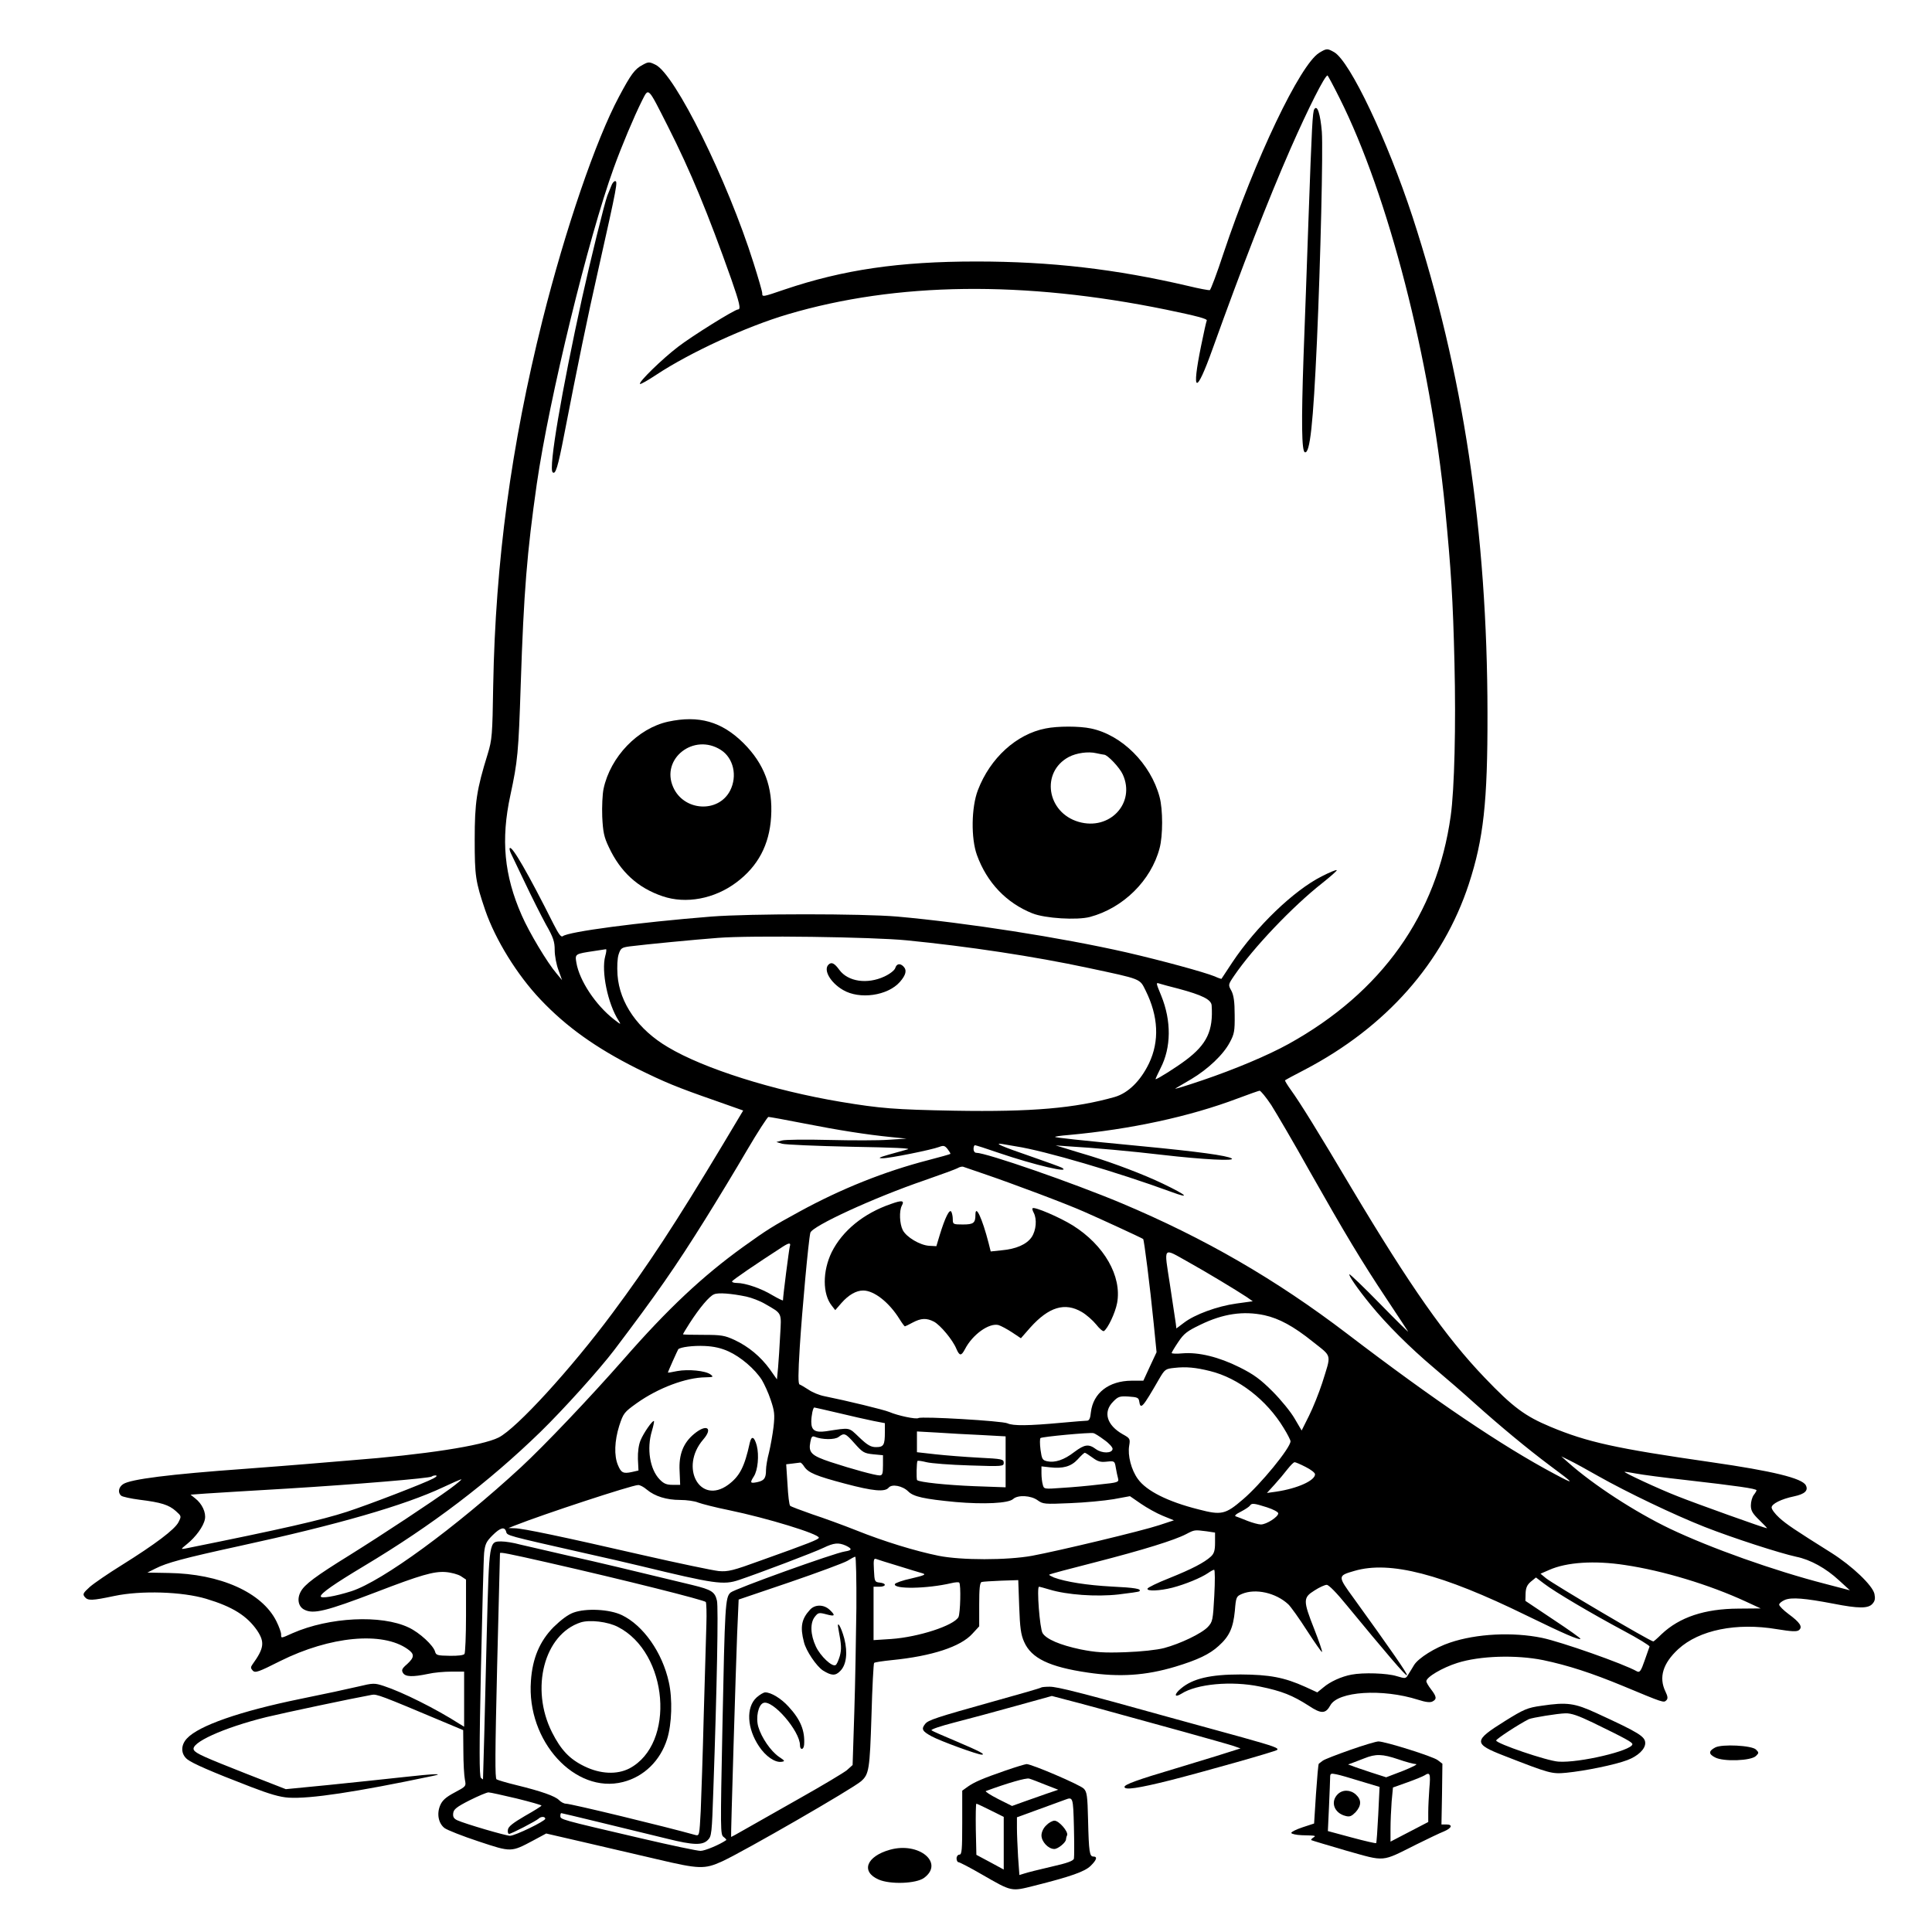 <?xml version="1.0" standalone="no"?>
<!DOCTYPE svg PUBLIC "-//W3C//DTD SVG 20010904//EN"
 "http://www.w3.org/TR/2001/REC-SVG-20010904/DTD/svg10.dtd">
<svg version="1.0" xmlns="http://www.w3.org/2000/svg"
 width="1024pt" height="1024pt" viewBox="0 0 1024 1024"
 preserveAspectRatio="xMidYMid meet">
<g transform="translate(0,1024) scale(0.1,-0.1)"
fill="#000000" stroke="none">
<path d="M6992 9960 c-101 -62 -339 -560 -508 -1065 -34 -104 -67 -191 -72
-193 -5 -1 -56 8 -113 22 -385 90 -729 130 -1124 130 -411 0 -707 -44 -1015
-148 -120 -41 -120 -41 -120 -20 0 9 -21 81 -46 160 -139 441 -417 1002 -520
1051 -33 16 -37 16 -68 -1 -42 -22 -62 -50 -125 -168 -123 -230 -284 -701
-406 -1186 -166 -665 -249 -1278 -261 -1937 -4 -262 -6 -285 -29 -361 -59
-190 -69 -257 -69 -454 0 -193 4 -222 56 -375 54 -156 168 -341 292 -472 137
-145 294 -257 511 -366 148 -73 210 -99 417 -171 l147 -52 -107 -179 c-252
-420 -397 -641 -586 -895 -220 -296 -508 -611 -603 -659 -87 -44 -393 -91
-783 -121 -74 -6 -182 -15 -240 -20 -58 -5 -202 -16 -320 -25 -403 -29 -607
-55 -647 -81 -25 -16 -30 -46 -10 -62 6 -5 50 -15 97 -21 114 -14 155 -27 192
-60 30 -27 30 -27 14 -59 -20 -39 -124 -117 -300 -227 -71 -44 -147 -96 -170
-116 -35 -32 -39 -38 -27 -53 17 -21 38 -20 157 5 142 30 360 23 487 -15 140
-42 216 -90 270 -168 41 -62 37 -94 -25 -180 -10 -14 -10 -20 2 -33 13 -13 30
-7 145 51 265 132 543 158 676 63 37 -26 36 -43 -3 -79 -28 -24 -31 -32 -22
-47 13 -21 51 -22 133 -5 29 7 85 12 122 12 l69 0 0 -146 0 -146 -23 14 c-126
81 -305 170 -403 202 -49 16 -56 16 -135 -3 -46 -11 -185 -41 -309 -66 -317
-65 -536 -141 -599 -209 -34 -36 -33 -83 2 -111 29 -22 121 -63 337 -146 99
-38 153 -54 200 -57 113 -7 354 29 763 115 69 14 6 12 -154 -6 -96 -11 -275
-29 -399 -42 l-225 -22 -210 82 c-223 88 -266 107 -277 125 -24 37 157 119
384 175 100 24 444 97 559 118 25 5 49 -4 379 -143 l105 -44 1 -112 c0 -62 4
-130 8 -150 7 -36 7 -36 -55 -69 -47 -25 -65 -42 -76 -68 -19 -45 -9 -95 23
-120 15 -11 96 -43 181 -71 175 -58 171 -58 293 7 l65 35 195 -45 c107 -25
285 -66 395 -92 221 -52 249 -53 342 -11 119 55 691 385 737 425 42 37 46 61
55 346 4 152 11 278 14 281 3 4 46 10 94 15 212 21 365 71 427 140 l36 39 0
115 c0 84 3 117 13 120 6 2 53 5 103 7 l91 3 5 -140 c4 -113 9 -149 26 -187
38 -87 133 -133 337 -163 169 -25 307 -16 464 31 119 36 182 66 230 110 57 51
77 95 86 186 6 74 8 77 38 90 72 30 179 6 245 -55 13 -12 58 -75 99 -139 42
-65 78 -116 80 -114 3 2 -16 57 -41 121 -60 152 -60 167 1 205 26 17 55 30 65
30 11 0 53 -43 105 -107 417 -506 424 -499 38 36 -86 118 -86 119 4 145 188
55 462 -16 911 -236 201 -98 279 -132 287 -124 2 2 -62 48 -144 102 l-148 99
1 39 c1 30 8 46 28 63 l27 22 42 -32 c57 -44 252 -159 422 -250 77 -41 139
-79 138 -84 -1 -4 -13 -38 -26 -74 -19 -55 -26 -65 -40 -58 -72 41 -403 157
-504 178 -156 32 -348 22 -487 -25 -79 -26 -168 -82 -191 -119 -8 -14 -22 -36
-30 -49 -14 -24 -15 -24 -62 -10 -51 16 -177 20 -240 8 -53 -10 -113 -37 -149
-68 l-32 -26 -63 29 c-113 51 -190 65 -344 66 -161 0 -253 -22 -315 -74 -38
-31 -37 -52 2 -28 81 52 265 69 415 38 118 -24 174 -47 260 -102 66 -44 89
-43 114 2 40 75 276 90 465 30 40 -13 65 -16 77 -9 23 12 22 25 -8 64 -14 18
-25 37 -25 43 0 22 85 72 164 97 119 38 311 44 455 15 133 -28 256 -68 423
-137 216 -90 216 -90 230 -76 9 9 8 20 -5 47 -36 75 -13 149 68 224 111 102
309 142 523 106 80 -13 106 -14 117 -5 21 17 5 41 -55 85 -27 20 -50 43 -50
50 0 7 14 18 30 25 36 15 106 9 258 -20 132 -26 184 -26 206 -1 14 15 16 28
11 53 -10 45 -118 148 -229 218 -196 123 -236 150 -275 185 -23 21 -41 45 -41
55 0 19 51 45 119 59 57 12 77 31 62 59 -20 37 -174 75 -501 122 -507 73 -657
106 -853 188 -134 56 -199 104 -348 260 -206 215 -394 483 -704 1002 -182 307
-274 455 -323 523 -19 26 -33 50 -31 51 2 2 49 28 104 56 432 226 733 567 870
984 78 239 100 434 99 906 -1 960 -129 1808 -397 2630 -134 408 -331 823 -415
873 -37 21 -40 21 -80 -3z m108 -240 c258 -514 481 -1382 559 -2170 32 -331
42 -486 50 -825 8 -329 0 -668 -20 -810 -73 -523 -366 -935 -859 -1208 -110
-61 -287 -135 -455 -192 -88 -30 -153 -50 -145 -44 8 5 47 28 85 50 87 52 169
129 203 194 24 44 27 61 26 145 0 70 -5 104 -17 128 -18 32 -18 33 14 80 100
147 310 368 468 492 44 35 79 66 76 68 -3 3 -39 -12 -80 -33 -148 -75 -346
-265 -473 -455 -31 -47 -57 -86 -58 -88 0 -1 -17 4 -36 13 -57 23 -277 83
-467 127 -348 79 -847 157 -1216 190 -188 16 -778 16 -985 0 -387 -31 -757
-80 -787 -104 -9 -7 -22 11 -49 64 -134 267 -220 416 -232 403 -3 -3 0 -15 6
-28 6 -12 40 -83 75 -157 35 -74 85 -173 110 -219 40 -70 47 -92 47 -137 0
-30 9 -77 20 -106 l19 -53 -29 35 c-49 57 -146 219 -185 309 -93 211 -111 401
-60 636 39 182 43 223 55 589 16 487 33 697 85 1061 66 455 273 1303 408 1675
41 114 108 273 149 355 37 72 29 80 138 -135 120 -237 212 -460 336 -810 43
-123 52 -160 36 -160 -18 0 -244 -141 -318 -198 -85 -65 -211 -188 -202 -197
3 -3 42 19 87 49 179 118 476 255 696 320 578 171 1252 179 2005 25 164 -34
221 -49 216 -58 -2 -3 -16 -64 -30 -134 -52 -256 -27 -262 61 -16 158 440 294
789 413 1061 95 216 182 388 196 388 2 0 31 -54 64 -120z m-2294 -4464 c325
-32 676 -85 961 -146 286 -61 273 -56 305 -120 68 -137 74 -268 18 -386 -45
-93 -110 -157 -181 -178 -211 -60 -441 -80 -849 -73 -320 6 -393 12 -604 47
-358 60 -726 176 -916 290 -158 93 -256 233 -267 382 -3 46 -1 88 6 110 11 33
16 36 59 42 88 11 347 36 467 45 175 14 820 5 1001 -13z m-1598 -83 c-22 -81
13 -253 71 -343 14 -22 12 -22 -26 8 -97 76 -182 205 -198 299 -8 48 -8 47 98
63 28 4 55 8 59 9 3 0 2 -16 -4 -36z m3037 -173 c127 -34 175 -58 177 -89 9
-134 -25 -206 -137 -290 -49 -37 -150 -101 -160 -101 -2 0 10 26 26 58 57 110
58 251 4 384 -30 73 -29 71 -7 64 9 -3 53 -15 97 -26z m493 -617 c27 -43 119
-199 202 -348 192 -339 276 -479 409 -679 58 -88 110 -166 114 -173 5 -8 -62
58 -149 147 -86 88 -159 158 -162 156 -5 -6 44 -78 113 -162 84 -103 206 -225
335 -334 63 -53 160 -137 214 -186 136 -122 282 -243 401 -332 134 -99 136
-104 24 -44 -278 148 -634 388 -1099 743 -379 289 -755 506 -1194 691 -260
109 -718 268 -772 268 -8 0 -14 9 -14 20 0 11 3 20 8 20 4 0 61 -18 127 -41
188 -64 388 -111 333 -78 -10 5 -84 32 -165 60 -152 52 -203 74 -148 65 17 -3
48 -8 70 -12 151 -23 542 -138 825 -242 103 -38 81 -17 -46 44 -102 49 -255
107 -384 147 -47 14 -107 32 -135 41 l-50 15 70 -5 c138 -8 333 -26 495 -45
215 -25 391 -34 368 -19 -24 15 -175 36 -478 65 -333 32 -453 45 -458 49 -2 2
30 7 70 10 331 30 644 98 898 194 58 22 110 40 116 41 6 0 34 -34 62 -76z
m-2479 -97 c188 -37 336 -60 466 -73 l80 -8 -95 -6 c-52 -4 -194 -4 -316 -1
-121 3 -234 2 -250 -3 l-29 -8 30 -9 c17 -5 181 -12 365 -16 228 -4 324 -8
300 -14 -19 -5 -64 -18 -100 -28 -52 -15 -58 -19 -33 -19 35 -1 258 44 301 60
23 9 30 7 45 -12 9 -12 16 -23 14 -25 -2 -2 -55 -17 -117 -33 -232 -60 -462
-152 -683 -273 -143 -78 -170 -95 -297 -186 -215 -155 -400 -328 -635 -597
-182 -207 -419 -456 -544 -572 -347 -320 -735 -604 -899 -657 -89 -28 -162
-40 -162 -27 0 16 70 65 230 161 361 216 660 444 934 710 123 120 313 331 392
435 224 296 323 438 481 691 65 104 165 269 222 367 57 97 109 177 114 177 6
0 90 -15 186 -34z m951 -266 c153 -52 438 -159 535 -202 87 -38 306 -139 314
-145 5 -4 36 -249 56 -449 l15 -151 -35 -75 -35 -76 -63 0 c-120 -1 -203 -65
-215 -167 -3 -33 -9 -45 -21 -45 -9 0 -70 -5 -136 -11 -173 -16 -256 -17 -285
-3 -28 13 -455 38 -472 28 -12 -8 -110 13 -154 32 -28 12 -226 60 -345 84 -26
5 -63 20 -83 34 -20 13 -42 26 -48 28 -8 3 -8 54 1 199 12 190 46 564 56 605
8 35 339 187 605 278 89 31 169 60 178 66 9 5 22 8 27 6 6 -2 53 -18 105 -36z
m-1024 -387 c-4 -15 -36 -262 -36 -285 0 -3 -25 9 -56 27 -59 36 -144 65 -188
65 -14 0 -26 3 -26 8 0 6 126 92 270 185 33 21 43 21 36 0z m2114 -83 c92 -51
254 -149 307 -184 l33 -23 -87 -12 c-101 -14 -221 -58 -278 -102 l-40 -30 -3
26 c-2 15 -16 107 -31 206 -32 209 -41 197 99 119z m-2345 -182 c28 -6 73 -23
100 -39 92 -53 87 -44 80 -166 -3 -59 -8 -136 -11 -171 l-6 -63 -38 54 c-48
66 -112 120 -187 155 -52 24 -70 27 -165 27 -60 0 -108 1 -108 3 0 2 16 29 36
60 51 79 104 143 129 152 22 10 93 4 170 -12z m2747 -99 c77 -17 154 -58 257
-141 103 -82 98 -61 49 -218 -17 -52 -48 -130 -70 -174 l-39 -78 -37 63 c-20
35 -73 100 -117 144 -64 64 -99 90 -175 128 -110 55 -217 81 -302 74 -32 -3
-58 -2 -58 2 0 3 16 30 35 58 30 45 47 58 118 92 119 58 227 74 339 50z
m-2840 -192 c64 -29 139 -93 176 -151 13 -22 35 -69 47 -106 20 -59 22 -77 15
-142 -5 -42 -16 -102 -24 -136 -9 -33 -16 -75 -16 -93 0 -45 -10 -57 -48 -65
-36 -7 -38 -3 -17 30 22 33 29 113 16 164 -13 48 -28 54 -37 15 -28 -129 -54
-178 -115 -223 -149 -108 -259 92 -132 240 54 62 18 85 -48 30 -57 -47 -82
-109 -77 -197 l3 -73 -40 0 c-32 0 -47 6 -69 29 -52 54 -69 163 -41 256 8 27
13 51 11 53 -7 6 -55 -63 -71 -102 -10 -24 -15 -61 -14 -99 l3 -61 -35 -8
c-46 -10 -57 -4 -74 37 -21 50 -18 128 7 208 22 67 26 72 93 120 114 81 261
136 365 137 41 1 43 2 26 15 -26 20 -118 29 -177 18 -27 -6 -49 -9 -49 -8 0 5
52 120 55 124 12 11 79 20 140 17 48 -2 88 -11 127 -29z m2552 -104 c150 -37
300 -153 390 -302 20 -32 36 -64 36 -70 0 -35 -159 -229 -252 -308 -93 -80
-114 -85 -236 -53 -163 41 -276 98 -321 161 -35 48 -55 125 -46 177 6 36 4 39
-34 60 -85 48 -106 118 -51 173 26 27 35 30 82 27 46 -3 53 -6 56 -25 7 -47
18 -34 105 117 31 53 34 55 82 60 62 7 113 2 189 -17z m-1971 -222 c67 -16
150 -35 185 -42 l62 -12 0 -47 c0 -69 -6 -80 -47 -80 -27 0 -45 10 -88 51 -59
56 -45 53 -177 33 -58 -8 -78 5 -78 50 0 32 9 76 16 76 2 0 59 -13 127 -29z
m760 -117 l127 -7 0 -135 0 -135 -167 6 c-149 6 -290 21 -302 32 -5 5 -3 96 2
102 3 2 24 -1 48 -7 24 -6 126 -14 227 -17 177 -6 182 -5 182 14 0 19 -9 21
-132 27 -73 4 -177 12 -230 18 l-98 11 0 55 0 55 108 -6 c59 -4 164 -10 235
-13z m650 -26 c26 -18 45 -40 44 -48 -3 -24 -56 -24 -88 -1 -39 29 -60 26
-115 -15 -54 -42 -103 -58 -144 -49 -25 6 -28 11 -35 61 -4 31 -4 59 0 62 7 7
262 31 281 26 6 -1 32 -17 57 -36z m-1323 -19 c42 -47 50 -52 98 -57 l52 -5 0
-53 c0 -45 -3 -54 -18 -54 -23 0 -144 33 -260 71 -102 34 -118 50 -107 106 5
28 10 33 23 28 38 -16 107 -17 127 -1 30 23 36 20 85 -35z m1261 -75 c27 -20
42 -25 75 -21 41 4 42 4 48 -32 3 -20 9 -45 12 -57 5 -20 0 -22 -98 -32 -57
-7 -146 -15 -199 -18 -95 -7 -96 -7 -102 17 -4 13 -7 40 -7 60 l0 37 44 -5
c70 -8 113 4 148 42 17 19 34 35 38 35 3 0 22 -12 41 -26z m2679 -97 c154 -87
405 -207 565 -270 153 -60 398 -139 485 -158 75 -15 158 -61 227 -125 l58 -53
-130 34 c-272 70 -609 190 -825 293 -185 89 -404 231 -540 352 l-35 31 45 -22
c25 -12 92 -49 150 -82z m-4207 49 c22 -32 62 -49 217 -90 147 -39 210 -45
230 -21 17 21 74 10 104 -20 28 -28 84 -40 251 -56 150 -13 280 -7 305 16 25
23 95 19 130 -7 28 -20 36 -21 172 -15 79 3 182 13 230 21 l87 16 58 -40 c32
-22 84 -51 116 -64 l59 -24 -79 -26 c-90 -30 -533 -136 -673 -162 -133 -24
-375 -24 -495 0 -123 25 -290 76 -437 135 -68 27 -172 65 -233 85 -60 21 -113
41 -117 45 -5 4 -11 55 -14 113 l-7 107 34 4 c19 2 37 5 40 5 4 1 14 -9 22
-22z m2657 -1 c28 -14 50 -31 50 -39 0 -33 -92 -75 -205 -92 l-50 -7 40 44
c22 24 53 61 69 82 16 20 32 37 38 37 5 0 31 -11 58 -25z m1751 -35 c30 -6
151 -22 269 -35 262 -30 370 -45 370 -54 0 -3 -7 -15 -15 -25 -8 -11 -15 -35
-15 -55 0 -28 9 -43 45 -78 25 -24 43 -43 40 -43 -11 0 -377 131 -472 169
-101 39 -293 129 -282 130 4 1 31 -4 60 -9z m-6374 -26 c-44 -24 -342 -139
-459 -177 -132 -43 -341 -91 -858 -195 -23 -4 -21 -2 11 24 46 37 88 94 95
132 7 35 -15 82 -51 110 l-25 20 82 6 c46 3 238 15 428 26 361 22 758 55 768
64 3 3 12 6 21 6 10 -1 5 -7 -12 -16z m88 -55 c-93 -68 -358 -243 -531 -351
-181 -112 -240 -156 -260 -194 -21 -38 -13 -79 18 -95 48 -26 116 -9 383 93
234 90 304 110 365 106 30 -2 67 -12 83 -22 l27 -18 0 -192 c0 -105 -4 -196
-8 -202 -4 -7 -35 -11 -79 -10 -64 1 -72 3 -77 22 -9 33 -82 101 -140 128
-145 69 -421 55 -615 -30 -64 -29 -61 -28 -61 -6 0 10 -11 41 -25 69 -76 153
-298 252 -572 256 l-112 2 44 22 c59 30 147 54 445 119 520 113 874 215 1080
312 47 22 89 41 95 41 5 1 -22 -22 -60 -50z m1043 -4 c43 -36 105 -55 177 -55
34 0 78 -6 96 -14 19 -7 92 -26 162 -40 203 -42 477 -126 477 -146 0 -9 -47
-28 -305 -120 -151 -55 -176 -61 -225 -57 -30 3 -212 41 -405 85 -427 98 -636
142 -678 142 l-32 1 35 14 c146 58 617 213 652 214 9 1 30 -10 46 -24z m3287
-94 c34 -11 60 -25 60 -32 0 -19 -63 -59 -92 -59 -13 0 -45 9 -71 19 -26 11
-54 21 -62 24 -9 2 0 12 27 25 23 12 44 26 48 32 9 14 21 13 90 -9z m-4032
-130 c5 -20 1 -19 412 -112 99 -22 234 -53 300 -69 392 -95 440 -102 522 -74
107 36 400 147 447 170 56 27 80 29 119 12 35 -17 34 -25 -5 -31 -55 -8 -586
-199 -606 -218 -28 -25 -30 -66 -43 -713 -11 -546 -11 -570 6 -582 10 -8 17
-15 14 -17 -34 -24 -113 -57 -136 -57 -17 0 -155 29 -309 65 -442 103 -434
101 -434 121 0 8 2 14 5 14 5 0 337 -81 563 -136 136 -34 185 -35 213 -7 21
20 22 34 30 270 19 542 27 965 19 999 -11 47 -28 58 -130 83 -357 86 -480 116
-655 155 -110 25 -227 52 -260 60 -32 9 -76 16 -97 16 -66 0 -65 7 -78 -485
-10 -425 -19 -765 -20 -775 0 -2 -5 1 -11 7 -9 9 -9 155 0 575 7 310 14 588
17 618 5 46 12 60 44 92 42 42 65 48 73 19z m3711 3 l46 -7 0 -53 c0 -42 -5
-58 -22 -74 -35 -32 -100 -66 -222 -115 -61 -24 -112 -49 -114 -55 -5 -15 65
-12 132 5 69 18 151 52 188 77 14 10 29 18 33 18 5 0 5 -62 1 -137 -7 -131 -9
-139 -34 -166 -33 -35 -146 -89 -232 -112 -39 -10 -121 -19 -205 -22 -115 -4
-157 -1 -238 15 -109 23 -181 54 -201 86 -15 23 -32 246 -19 246 4 0 29 -7 56
-15 92 -28 247 -39 364 -26 59 7 110 14 112 17 13 13 -24 19 -147 25 -131 7
-244 25 -306 48 -16 7 -27 13 -25 15 2 3 111 32 241 65 257 66 424 118 485
150 44 23 44 23 107 15z m-3494 -165 c418 -95 834 -200 841 -210 3 -6 5 -59 3
-117 -2 -59 -8 -276 -14 -482 -5 -206 -13 -435 -16 -508 -7 -130 -7 -133 -28
-128 -160 45 -660 166 -686 166 -11 0 -27 9 -37 19 -20 21 -93 47 -228 80 -50
12 -96 26 -103 30 -9 5 -8 140 3 602 8 326 15 595 15 597 1 6 43 -2 250 -49z
m1639 -241 c-2 -150 -6 -399 -11 -553 l-9 -280 -30 -27 c-17 -14 -129 -81
-248 -148 -119 -67 -250 -142 -291 -165 -41 -24 -75 -42 -75 -41 -2 5 26 927
32 1075 l8 183 271 92 c149 51 286 102 305 113 19 12 38 22 42 22 4 1 7 -122
6 -271z m223 222 c57 -18 114 -35 128 -39 20 -6 9 -11 -59 -27 -47 -10 -86
-24 -88 -30 -9 -28 171 -25 299 5 20 5 39 6 42 3 10 -10 6 -163 -4 -183 -25
-45 -212 -106 -357 -116 l-93 -6 0 141 0 142 30 0 c38 0 40 18 3 22 -27 3 -28
5 -31 67 -3 53 -1 63 12 58 8 -3 61 -20 118 -37z m3851 5 c202 -30 446 -104
639 -193 l80 -37 -118 -1 c-179 -1 -312 -45 -408 -136 -21 -21 -41 -38 -43
-38 -16 0 -526 301 -569 335 l-29 24 46 20 c92 41 239 51 402 26z m-5876
-1237 c73 -18 133 -35 133 -38 0 -3 -40 -28 -88 -55 -63 -37 -88 -56 -90 -73
-2 -12 1 -22 6 -22 12 0 143 68 157 81 12 12 35 12 35 -1 0 -12 -160 -90 -187
-90 -22 0 -237 63 -279 82 -19 9 -24 18 -22 37 2 21 18 34 87 69 46 23 91 42
100 42 9 0 76 -15 148 -32z"/>
<path d="M6966 9661 c-9 -14 -13 -84 -31 -591 -8 -223 -19 -547 -26 -720 -12
-349 -10 -501 7 -507 27 -9 44 148 64 587 19 427 33 1017 26 1112 -8 94 -24
145 -40 119z"/>
<path d="M3240 9255 c-6 -14 -15 -37 -21 -52 -15 -39 -91 -348 -134 -543 -108
-492 -178 -901 -156 -923 15 -15 28 26 62 203 68 351 123 620 181 875 100 445
103 465 88 465 -6 0 -15 -11 -20 -25z"/>
<path d="M3541 6415 c-160 -35 -306 -186 -342 -356 -6 -28 -9 -95 -7 -148 4
-80 9 -107 35 -161 61 -131 154 -216 284 -260 125 -43 276 -14 392 73 115 86
175 200 184 347 10 158 -36 281 -146 391 -116 115 -237 149 -400 114z m280
-150 c67 -43 88 -138 49 -215 -62 -121 -246 -110 -302 18 -67 151 110 289 253
197z"/>
<path d="M5542 6379 c-155 -30 -294 -157 -359 -327 -35 -91 -37 -256 -5 -344
53 -146 156 -254 294 -309 68 -27 237 -37 305 -19 176 47 324 193 369 364 18
66 18 206 0 272 -47 176 -200 329 -364 363 -61 13 -177 13 -240 0z m310 -139
c18 0 83 -69 99 -105 69 -151 -69 -299 -234 -251 -169 49 -202 264 -52 344 40
21 102 30 145 20 19 -4 38 -8 42 -8z"/>
<path d="M4391 5127 c-28 -28 10 -95 77 -134 88 -52 237 -31 302 43 32 37 38
62 18 82 -18 18 -36 14 -43 -9 -4 -12 -28 -31 -58 -45 -91 -42 -192 -27 -238
35 -26 36 -42 44 -58 28z"/>
<path d="M4723 3859 c-146 -50 -258 -142 -315 -256 -49 -101 -49 -222 1 -284
l18 -23 33 38 c38 43 78 66 115 66 58 0 138 -63 193 -152 13 -21 26 -38 28
-38 2 0 21 9 41 20 45 24 74 25 113 5 34 -18 100 -97 119 -144 17 -39 26 -39
46 -1 40 77 127 139 177 127 13 -4 45 -21 71 -38 l48 -32 50 57 c98 109 183
135 273 82 24 -14 58 -44 76 -66 17 -22 36 -38 41 -35 21 14 60 96 70 149 26
142 -69 307 -235 411 -69 43 -204 101 -213 91 -3 -2 0 -13 6 -24 18 -34 13
-93 -11 -129 -27 -39 -82 -63 -160 -70 l-57 -6 -11 44 c-34 132 -70 209 -70
150 0 -43 -10 -51 -66 -51 -52 0 -54 1 -54 28 0 15 -4 33 -8 40 -10 15 -33
-32 -61 -123 l-18 -60 -38 2 c-49 3 -121 46 -140 83 -17 33 -20 102 -5 130 15
27 1 30 -57 9z"/>
<path d="M3040 1693 c-29 -10 -67 -39 -106 -77 -73 -74 -112 -165 -120 -285
-24 -319 234 -601 488 -536 111 28 198 113 234 228 25 80 29 212 9 301 -34
157 -136 302 -250 356 -65 31 -189 37 -255 13z m235 -76 c268 -137 307 -620
61 -750 -66 -34 -154 -30 -238 11 -79 38 -125 87 -172 180 -117 232 -42 520
152 583 48 15 143 4 197 -24z"/>
<path d="M4293 1708 c-45 -49 -53 -91 -32 -171 11 -47 67 -129 101 -151 45
-28 66 -29 91 -3 33 32 41 97 22 172 -17 64 -42 104 -31 50 16 -85 17 -105 7
-143 -7 -23 -16 -44 -22 -47 -18 -12 -81 47 -105 99 -29 62 -31 125 -5 157 17
22 22 23 60 13 47 -13 51 -7 18 24 -31 29 -78 29 -104 0z"/>
<path d="M4010 1243 c-57 -52 -51 -164 13 -259 35 -53 85 -87 119 -82 20 3 19
5 -14 27 -43 30 -92 101 -109 159 -14 49 0 116 27 126 49 19 194 -149 194
-224 0 -27 20 -26 22 3 5 74 -19 133 -83 202 -39 43 -92 75 -123 75 -9 0 -29
-12 -46 -27z"/>
<path d="M5519 1296 c-2 -3 -117 -36 -254 -74 -304 -85 -347 -99 -362 -120
-21 -26 -15 -38 35 -65 46 -25 243 -97 265 -97 24 0 -13 19 -133 70 -69 29
-129 55 -133 59 -4 5 50 23 120 41 70 18 216 57 323 87 l195 54 80 -21 c78
-20 163 -43 623 -170 122 -34 239 -67 260 -74 l37 -13 -130 -41 c-71 -22 -170
-52 -220 -67 -192 -57 -265 -83 -265 -96 0 -18 71 -8 246 36 187 48 555 152
563 160 10 10 -15 19 -186 67 -98 27 -275 76 -393 108 -459 128 -586 160 -626
160 -22 0 -43 -2 -45 -4z"/>
<path d="M8170 1199 c-74 -10 -94 -19 -192 -80 -170 -106 -171 -121 -3 -186
241 -94 250 -96 327 -89 100 10 257 42 323 67 56 21 95 58 95 90 0 35 -32 55
-256 158 -119 55 -159 60 -294 40z m272 -89 c177 -86 211 -105 210 -115 -3
-34 -283 -100 -392 -92 -61 4 -330 96 -330 112 0 8 119 86 173 113 17 8 153
30 194 31 31 1 68 -12 145 -49z"/>
<path d="M7156 965 c-71 -25 -136 -50 -145 -57 -9 -7 -18 -14 -21 -16 -3 -2
-9 -74 -15 -160 l-10 -157 -61 -20 c-33 -11 -60 -24 -60 -30 1 -5 26 -11 56
-12 77 -2 77 -2 60 -13 -8 -5 -12 -11 -10 -13 3 -2 87 -27 186 -56 210 -59
183 -61 369 32 61 30 127 62 148 70 42 18 49 37 12 37 l-25 0 3 161 2 161 -25
19 c-26 20 -279 99 -314 99 -12 0 -79 -20 -150 -45z m256 -50 c40 -14 82 -25
93 -25 11 -1 -20 -16 -69 -36 l-89 -34 -81 26 c-45 15 -90 30 -101 35 l-20 7
20 7 c11 4 40 15 65 25 62 25 96 24 182 -5z m-200 -116 l100 -30 -7 -147 c-4
-81 -9 -149 -11 -151 -2 -2 -60 11 -130 30 l-126 34 6 130 c3 72 6 141 6 154
0 21 3 23 32 17 17 -3 76 -20 130 -37z m364 -36 c-3 -42 -6 -99 -6 -128 l0
-52 -100 -52 -100 -52 0 69 c0 38 3 103 6 144 l7 74 76 27 c42 15 83 32 91 37
29 19 33 10 26 -67z"/>
<path d="M7090 730 c-40 -40 -19 -100 42 -115 22 -6 32 -1 53 20 31 35 32 65
2 93 -29 27 -71 28 -97 2z"/>
<path d="M9091 978 c-36 -19 -36 -35 0 -53 44 -23 190 -18 216 8 16 16 16 18
0 34 -22 22 -180 30 -216 11z"/>
<path d="M5330 856 c-124 -43 -165 -61 -201 -86 l-29 -21 0 -170 c0 -144 -2
-169 -15 -169 -8 0 -15 -9 -15 -20 0 -11 5 -20 10 -20 6 0 62 -29 124 -65 160
-92 154 -91 277 -60 195 49 268 75 299 105 33 32 38 50 15 50 -20 0 -24 23
-28 193 -3 130 -6 150 -23 167 -21 21 -276 130 -303 130 -9 -1 -59 -16 -111
-34z m212 -76 l67 -26 -62 -21 c-34 -12 -89 -31 -122 -43 l-61 -22 -74 37
c-41 21 -70 40 -65 42 117 43 214 71 230 66 11 -3 50 -18 87 -33z m150 -222
c2 -84 2 -160 0 -169 -3 -12 -35 -24 -120 -43 -65 -15 -129 -31 -143 -36 l-26
-8 -7 97 c-3 53 -6 121 -6 152 l0 57 118 43 c64 23 126 46 137 50 42 16 43 15
47 -143z m-442 87 l70 -35 0 -140 0 -139 -72 39 -73 39 -3 136 c-1 74 0 135 3
135 3 0 37 -16 75 -35z"/>
<path d="M5545 565 c-15 -14 -25 -36 -25 -53 0 -33 36 -72 68 -72 20 0 62 35
62 51 0 4 2 14 6 22 7 19 -43 77 -67 77 -11 0 -31 -11 -44 -25z"/>
<path d="M4717 436 c-125 -35 -156 -116 -60 -158 62 -27 199 -22 241 9 108 80
-28 192 -181 149z"/>
</g>
</svg>
